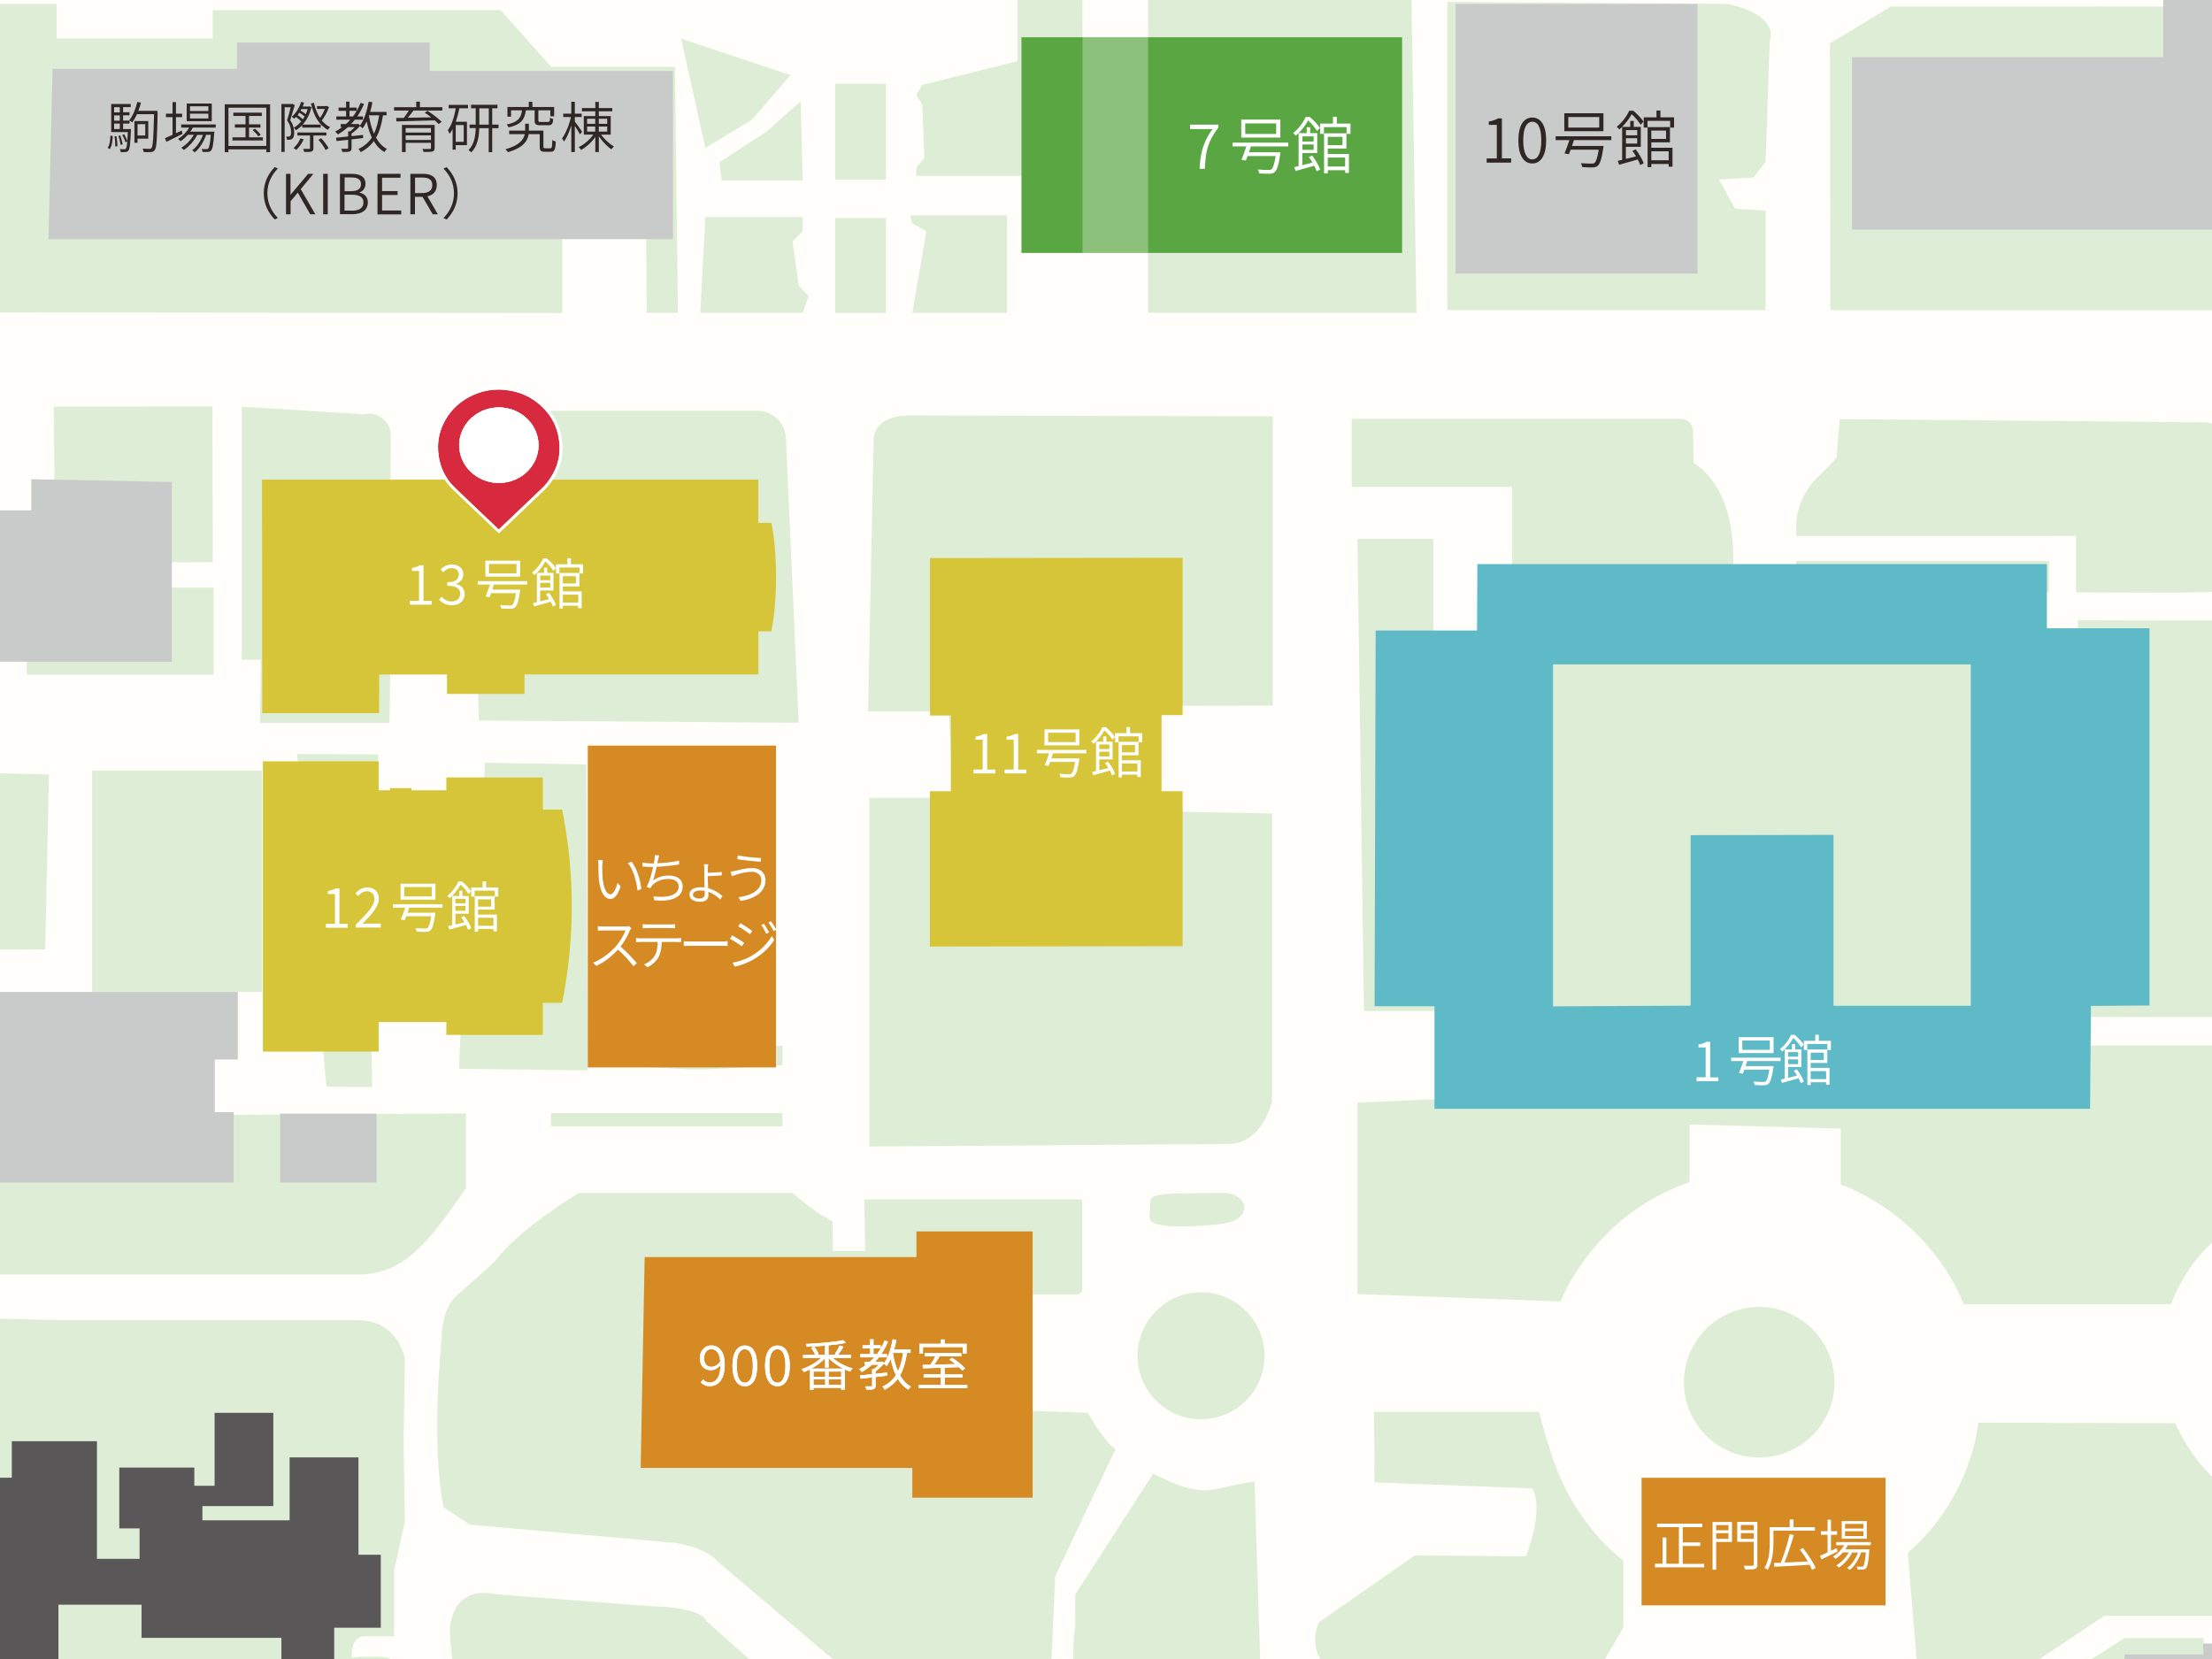 <?xml version="1.0" encoding="UTF-8"?>
<svg id="b" data-name="KF74_屋外平面地図" xmlns="http://www.w3.org/2000/svg" xmlns:xlink="http://www.w3.org/1999/xlink" viewBox="0 0 226.77 170.08">
  <defs>
    <style>
      .ap {
        fill: #2f2725;
      }

      .ap, .aq, .ar, .as, .at, .au, .av, .aw, .ax, .ay, .az, .ba, .bb {
        stroke-width: 0px;
      }

      .aq {
        fill: #d72a3e;
      }

      .ar {
        fill: none;
      }

      .as {
        fill: #c9caca;
      }

      .at {
        fill: #5aa642;
      }

      .au {
        fill: #deedd6;
      }

      .av, .bb {
        fill: #fff;
      }

      .aw {
        fill: #595757;
      }

      .ax {
        fill: #d58a24;
      }

      .ay {
        fill: #d7c539;
      }

      .az {
        fill: #fffefb;
      }

      .ba {
        fill: #5fbac8;
      }

      .bb {
        opacity: .3;
      }

      .bc {
        clip-path: url(#w);
      }
    </style>
    <symbol id="a" data-name="place" viewBox="0 0 12.44 15.02">
      <g>
        <path class="aq" d="m6.22,14.62c-.12-.13-.25-.25-.37-.37-1.32-1.33-2.66-2.64-3.97-3.98-.84-.86-1.34-1.92-1.52-3.11-.23-1.5.06-2.9.89-4.18.62-.96,1.47-1.68,2.51-2.16.96-.44,1.97-.61,3.02-.51,1.43.14,2.66.72,3.66,1.74.76.77,1.29,1.69,1.53,2.74.45,1.98.03,3.76-1.28,5.32-.19.23-.41.44-.63.65-1.26,1.26-2.52,2.52-3.78,3.78-.02.02-.05.05-.08.08ZM2.36,5.98c0,2.16,1.73,3.79,3.71,3.87,2.25.09,4.03-1.73,4.03-3.86,0-2.14-1.73-3.88-3.87-3.88-2.13,0-3.87,1.73-3.87,3.87Z"/>
        <path class="av" d="m6.2.28c.19,0,.39,0,.59.03,1.43.14,2.66.72,3.66,1.74.76.77,1.29,1.69,1.53,2.74.45,1.98.03,3.76-1.28,5.32-.19.23-.41.44-.63.65-1.26,1.26-2.52,2.52-3.78,3.78-.02.02-.05.05-.08.08-.12-.13-.25-.25-.37-.37-1.32-1.33-2.66-2.64-3.97-3.98-.84-.86-1.34-1.92-1.52-3.11-.23-1.5.06-2.9.89-4.18.62-.96,1.47-1.68,2.51-2.16.78-.36,1.59-.54,2.43-.54m.03,9.57c2.17,0,3.87-1.79,3.87-3.86,0-2.14-1.73-3.88-3.87-3.88h0c-2.13,0-3.87,1.74-3.87,3.87,0,2.16,1.73,3.79,3.71,3.87.05,0,.11,0,.16,0m-.03-9.86c-.88,0-1.74.19-2.55.56-1.1.51-1.99,1.27-2.63,2.26C.15,4.16-.16,5.63.08,7.21c.2,1.28.74,2.38,1.6,3.26.91.94,1.84,1.86,2.77,2.78l1.2,1.2.25.25.12.12.19.2.2-.19.09-.08.77-.77,3.01-3.01.13-.13c.17-.17.35-.34.51-.54,1.36-1.62,1.81-3.49,1.34-5.56-.25-1.08-.79-2.05-1.61-2.88C9.6.79,8.31.18,6.81.03c-.21-.02-.41-.03-.62-.03h0Zm.03,9.57s-.1,0-.15,0c-1.92-.08-3.43-1.65-3.44-3.59,0-1.98,1.61-3.59,3.59-3.59,1.98,0,3.59,1.62,3.59,3.6,0,.94-.37,1.83-1.04,2.51-.68.69-1.59,1.07-2.55,1.07h0Z"/>
        <path class="av" d="m2.36,5.98c0-2.14,1.74-3.87,3.87-3.87,2.14,0,3.87,1.75,3.87,3.88,0,2.12-1.78,3.95-4.03,3.86-1.98-.08-3.7-1.71-3.71-3.87Z"/>
      </g>
    </symbol>
    <clipPath id="w">
      <rect class="ar" width="226.77" height="170.08"/>
    </clipPath>
  </defs>
  <g class="bc">
    <g>
      <rect class="az" x="-174.58" y="-303.02" width="841.89" height="595.28"/>
      <path class="au" d="m165.91,208.05l-1.35-.93v-11.64h3.43c-.31-5.82,4.78-5.72,4.78-5.72v-3.53s1.25-.73,1.25-.73v-7.9s-11.74,0-11.74,0v2.49h-26.6s0,11.01,0,11.01h3.43s-.31,7.28-.31,7.28c0,0,.21,2.08,2.29,2.08h19.74v10.7h-6.55s0,6.44,0,6.44h-2.8v-5.72s-39.28,0-39.28,0v10.19h-24.21v-15.49s-14.9,0-14.9,0l.97-3.19h41.29v1.25s1.8,0,1.8,0c0,0,1.66,0,1.66-2.22l.55-18.56s.28-3.6-3.19-3.6l-11.22.55-5.68,1.24v4.99h-5.54v-4.02s-17.6.83-17.6.83c0,0-2.91,1.39-2.91,3.6l-.55,16.49-4.02,8.45-1.25-.56-5.54,5.13s-1.73,1.46-1.32,4.71l-2.7-.07-6.93-8.45v-4.36h13.44s3.6-3.6,3.6-3.6c0,0,.69-.55.69-2.5l-.28-17.18s-1.11-1.8-2.91-1.46h-1.52s-1.59.14-1.59,2.15v5.26h-4.16v-4.78s-12.75,0-12.75,0v4.99h-2.56s-1.46-19.54-1.46-19.54c0,0,0-2.28-2.56-2.28h-2.08s.1.04.1.04l-.8.03s-.21-2.11,1.28-2.18h3.05s0-6.65,0-6.65l1.11-5.16-.14-7.9.14-8.73s-.62-3.88-4.71-3.95H6.53s-24.56-.59-24.56-.59l-1.35-8.11-9.77-.31,4.16,37.2,3.11,26.09,2.31,19.97,7.15,10.22,33.43,29.88,145.75-11.75-.85-29.93Z"/>
      <path class="au" d="m207,171.47l8.73-5.82h12.88s.42-12.54.42-12.54c0,0-3.57-1.78-6.03-7.21l-20.19-.05s-.58,7.53-7.23,13.36c0,0,.72,8.72,1.02,12.26h10.39Z"/>
      <path class="au" d="m236.92,160.45h-4.57s0,8.52,0,8.52h-6.44v-1.04s-8.11,0-8.11,0l-8.11,5.2h-12.89s.41,2.28.41,2.28l-1.87,2.91h-7.07s0,3.74,0,3.74l-1.24.21v4.16s1.04,0,1.04,0v3.32s4.37.62,4.57,4.57l.83,4.16,59.65-2.29s5.41-.83,9.56,4.57l3.33,7.69,39.96,17.64,1.82-13.9-.62-9.98-1.66-16.42,4.12-9.98h-35.09v-11.43s-21.62,0-21.62,0l-.52.52h-6.13v-4.26s-2.08,0-2.08,0l-7.27-.21"/>
      <path class="au" d="m110.23,163.45l8-12.39s2.2,1.2,3.66,1.51c2.57.56,2.86-.14,6.72-.68l.6,18.93-.6,1.29-9.7,3.68-7.65-.27s-1.86-2.72-1.03-8.82v-3.25Z"/>
      <path class="au" d="m103.57,132.71h6.96s.41-.31.41-.31v-9.45s-20.56,0-22.34,0l.1,5.29h-3.32s-.02-3.02-.02-3.02c0,0-1.6-.74-4.11-2.92h-21.92s-6.21,3.71-8.6,7.03l-4.01,3.58s-1.45,1.14-1.45,4.47c0,0-1.14,10.5.21,17.15l2.7,1.77,20.99,1.87s3.22.42,4.47,1.98l16.94,14.34s.52.52,3.43.41l11.54.42s2.22.97,2.22-4.71l.41-9.01s5.51-11.63,6.17-13.02c0,0-1.03-.61-2.84-3.74l-8.45-.28.52-11.85"/>
      <path class="au" d="m87.45,179.61l-15.03-13.42s-.18-1.4-5.86-1.53l-15.83-1.23s-4.21-1.2-4.63,3.65l.85,10.48s-.42,3.05,4.85,3.05l16.77-.42,8.18.7,10.7-1.27Z"/>
      <path class="au" d="m97.79,72.92h-8.8s.57-27.57.57-27.57c0,0-.43-2.9,4.15-2.76l36.77.09v29.66s-12.43.02-12.43.02v10.81s12.36.23,12.36.23v29.49s-1,4.51-4.61,4.38l-36.67.27v-35.75h8.57s-.42-8.87-.42-8.87"/>
      <path class="au" d="m24.78,67.64h1.96l-.09,6.46h13.28l.09-6.8,8.86.07.22,6.49,32.78.24-1.31-29.2c-.07-1.56-1.35-2.79-2.92-2.79h-21.94c-1.7,0-2.99,1.54-2.69,3.22l.1,6.36h-13.11l.06-7.01c.01-1.47-1.36-2.56-2.79-2.21l-12.5-.78v25.96Z"/>
      <polygon class="au" points="33.46 111.41 38.16 111.44 38 104.47 47.29 104.18 47.05 109.57 60.26 109.73 60.11 78.37 49.71 78.2 49.44 84.39 38.67 84.3 38.76 77.34 30.45 77.3 33.46 111.41"/>
      <path class="au" d="m-11.24,101.56v6.65h-2.22s0,4.16,0,4.16h5.54v4.43h-4.99s0,7.48,0,7.48c0,0,2.49,5.27,8.04,6.37h42.12c4.1-.28,6.47-2.89,10.53-8.87v-7.63s-41.93.25-41.93.25l-11.25-3.01-.19-11.38h-7.71v1.54h2.06Z"/>
      <polygon class="au" points="-3.46 64.55 -18.51 64.43 -22.88 64.43 -24.26 66.37 -21.77 100.18 -20.11 101.56 -18.89 101.56 -17.35 101.56 -15.59 101.56 -5.58 101.74 -5.58 97.39 4.63 97.33 5.02 79.4 -3.85 79.2 -3.46 64.55"/>
      <polygon class="au" points="21.78 41.67 5.51 41.68 5.65 54.88 -1.6 54.88 -1.6 41.68 -20.65 41.69 -20.66 57.79 21.81 57.63 21.78 41.67"/>
      <polyline class="au" points="229.58 31.8 187.64 31.8 187.6 4.45 193.83 .68 230.41 .67 229.58 31.8"/>
      <path class="au" d="m181.01,31.8v-10.2s-3.12-.2-3.12-.2l-1.66-3,3.53-.2,1.25-1.6.42-12.4s1.25-2.6-4.37-3.8l-28.68-.2v31.59s32.63,0,32.63,0"/>
      <line class="au" x1="120.17" y1="32.02" x2="145.26" y2="32.21"/>
      <polygon class="au" points="145.22 32.07 144.69 -.63 117.7 -.58 117.7 32.06 145.22 32.07"/>
      <rect class="au" x="85.62" y="8.58" width="5.2" height="9.83"/>
      <polyline class="au" points="72.31 15.17 77.1 12.26 81.04 7.69 69.82 3.95 72.31 15.17"/>
      <line class="au" x1="71.79" y1="32.07" x2="72.31" y2="22.24"/>
      <polyline class="au" points="66.3 32.07 66.26 23.95 57.64 23.87 57.64 32.09 -1.05 32.03 -1.05 .41 5.81 .41 5.81 3.95 21.81 3.95 21.81 1.04 51.32 1.04 56.52 6.86 69.2 6.86 69.5 32.07"/>
      <polyline class="au" points="82.08 10.39 78.55 13.51 73.77 16.62 73.98 18.5 82.29 18.5 82.08 10.39"/>
      <path class="au" d="m188.07,141.7c0,4.26-3.46,7.72-7.72,7.72s-7.72-3.46-7.72-7.72,3.49-7.72,7.72-7.72c4.24,0,7.72,3.49,7.72,7.72"/>
      <path id="x" data-name="掲示板前" class="au" d="m157.8,144.74s.76,3.32,1.95,6.25,3.38,6.4,6.67,9v6.87l-3.07,5.24h-26.29s-3.4-2.45-1.83-5.8l9.81-6.84,11.4.09s1.89-4.64.67-6.96l-16.2-.62-.05-7.23h16.94Z"/>
      <rect class="au" x="85.62" y="22.35" width="5.2" height="9.73"/>
      <path class="au" d="m-151.09,42.36c-3.73,1.64-3.06,4.26-2.77,7.83.23,2.76.79,6.28.85,7.06l3.66,42.55c.25,2.15-3.36,2.75-5.47,3.24h0s4.45,20.57,4.45,20.57h0s3.9,44.24,3.9,44.24c0,0,0,0,0,0l111.85,17.73s0,0,0,0l5.47,33.15h0s8.04,14.28,8.04,14.28h0s14.59,13.2,14.59,13.2c0,0,0,0,0,0l14.41,1.69s0,0,0,0l-23.81-21.36h0s-8.24-12.03-8.24-12.03h0s-8.07-73.93-8.07-73.93l-2.03-15.91h0s-1.99-2.29-1.99-2.29c0,0,0,0,0,0l9-.34s0,0,0,0l-4.97-81.15s0,0,0,0l-110.27,1.32-8.58.13Z"/>
      <path class="au" d="m78.59-75.43l-66.4-.46-7.79-.15s-4.77-.34-5.49,5.62c-.01.1.03,14.61.03,14.61,0,0-.1,2.6,4.99,2.6l-.17,10.51-72.26-.11-7.76.28s-3.32.28-3.32,5.82V13.99s-.83,2.49,6.65,2.77v3.6h-5.27l-1.66,1.11v10.26H-5.88V-1.53s-.24-2.86-3.58-3.94c-.26-.09-.55-.16-.85-.22-4.16-.83-11.64,0-11.64,0v-3.6h-9.98v-3.6h-6.1v-3.33l-19.85-19.12,111.16.11,25.32-.32c1.35-.02,2.44-1.12,2.44-2.47v-34.93c0-1.36-1.09-2.46-2.45-2.47Z"/>
      <rect class="au" x="2.74" y="60.24" width="19.16" height="8.92"/>
      <rect class="au" x="9.45" y="79.01" width="17.4" height="22.68"/>
      <polyline class="au" points="71.79 32.07 72.31 22.24 82.29 22.24 82.29 23.69 81.25 24.73 81.88 29.3 82.91 30.34 82.29 32.07 71.79 32.07"/>
      <path class="au" d="m121.27,122.36s3.85-.11,4.56-.03c2.21.24,2.6,2.78-.6,3.14-2.89.33-7.2.52-7.37-.54-.09-.54.11-1.11.05-1.55-.1-.77.67-.85,1.47-.95.55-.07,1.21-.12,1.88-.07Z"/>
      <circle class="au" cx="123.13" cy="138.99" r="6.51"/>
      <g>
        <path class="au" d="m210.07,54.94h2.76v5.79l10.04.03,7.99-.14v-12.85c.02-.51-.38-.93-.89-.95l-2.51-.07-.08-2.28c-.02-.65-.56-1.17-1.21-1.17l-37.56-.33-.34,3.97c-1.55,1.8-3.78,3.05-4.12,6.57v1.44h25.92Z"/>
        <path class="au" d="m213.12,107.19v-2.93h17.31l-.08-40.65h-7.94l-9.4-.02v5.34s-3.59-.11-3.59-.11v-8.11h.64s0-3.2,0-3.2h-25.92v.86h-6.51s.85-7.77-4-10.92l-.06-3.25c-.01-.7-.59-1.26-1.29-1.26h-33.71v6.97h16.44v14.8h-8.07v-9.47h-7.78s.67,48.4.67,48.4h7.67l-.32,9.05-8.02.36v19.61l20.82.76s3.38-8.88,13.22-12.22v-5.92s15.51.42,15.51.42v5.75s2.26.73,4.9,2.62c2.74,1.96,5.89,5.16,7.72,9.64h21.25s.33-1.05,1.29-2.71c1.11-1.91,3.03-4.23,6.74-6.44l-.19-17.38h-17.3Z"/>
      </g>
      <g>
        <polygon class="au" points="104.8 22.08 111.05 22.08 110.96 -.63 104.32 -.63 104.32 6.27 94.55 8.7 93.93 9.71 94.55 10.73 94.76 16.2 93.93 17.21 93.93 18.03 104.8 18.03 104.8 22.08"/>
        <polygon class="au" points="103.24 32.07 103.24 22.08 93.31 22.08 93.51 22.89 94.97 23.7 93.53 32.07 103.24 32.07"/>
      </g>
      <path class="au" d="m80.22,109.19s-6.52.44-8.69.44-8.47-.44-8.47-.44v-1.98h17.16v1.98Z"/>
      <rect class="au" x="56.48" y="114.12" width="23.74" height="1.35"/>
      <polyline id="y" data-name="11403_アドミニストレーション棟" class="as" points="300.77 177.23 301.91 177.22 301.91 192.18 277.11 192.18 277.11 187.47 274.34 187.47 274.34 191.77 217.67 191.77 217.67 184.15 216.42 184.15 216.28 177.63 217.8 177.63 217.8 169.6 225.9 169.6 225.84 168.49 232.08 168.49 232.08 159.9 236.93 159.9 239.06 159.93 239.06 162.61 252.45 162.95 274.2 162.95 274.2 177.5 276.97 177.5 276.97 175 287.92 175 287.92 177.22 299.07 177.22"/>
      <polygon id="z" data-name="8号" class="as" points="189.87 5.86 189.87 23.53 253.68 23.53 253.68 5.86 228.26 5.86 228.26 -.66 221.77 -1.11 221.77 5.86 189.87 5.86"/>
      <polygon id="aa" data-name="国際" class="as" points="68.99 7.27 44.05 7.27 44.05 4.36 24.3 4.36 24.3 7.06 5.39 7.06 4.97 24.52 68.99 24.52 68.99 7.27"/>
      <polygon id="ab" data-name="14号" class="as" points="-2.89 71.86 -9.82 71.86 -9.82 67.84 17.62 67.84 17.62 49.41 3.21 49.13 3.21 52.32 -3.17 52.32 -3.17 48.72 -17.58 48.72 -17.58 56.2 -15.36 56.2 -15.36 61.05 -17.58 61.05 -17.58 94.03 -2.89 94.03 -2.89 71.86"/>
      <polygon id="ac" data-name="2号" class="as" points="24.38 108.62 24.38 101.69 -10.54 101.69 -10.96 108.62 -8.46 108.62 -8.46 113.75 -10.96 113.75 -10.96 121.23 23.96 121.23 23.96 114.02 22.02 114.02 22.02 108.62 24.38 108.62"/>
      <rect id="ad" data-name="10号館" class="as" x="149.23" y=".41" width="24.79" height="27.64"/>
      <rect id="ae" data-name="変電所" class="as" x="28.72" y="114.17" width="9.89" height="7.06"/>
      <path id="af" data-name="1211_1号館" class="ba" d="m209.84,64.36v-6.53s-58.38,0-58.38,0l-.04,6.81h-10.39l-.11,38.52h6.14v10.51s67.21,0,67.21,0l.09-10.54,6-.05v-38.67h-10.43m-7.89,38.7h-14.07v-17.52l-14.65.03v17.48l-14.11.07v-35.06h42.83v34.99Z"/>
      <rect id="ag" data-name="7号館" class="at" x="104.72" y="3.82" width="39.02" height="22.11"/>
      <rect id="ah" data-name="7号館ピロティ" class="bb" x="110.98" y="3.82" width="6.72" height="22.11"/>
      <polygon id="ai" data-name="1221_11号館" class="ay" points="119.08 81.12 119.08 73.31 121.24 73.31 121.24 57.18 95.34 57.21 95.34 73.35 97.48 73.35 97.48 81.12 95.33 81.12 95.33 97.04 121.24 97 121.24 81.12 119.08 81.12"/>
      <path id="aj" data-name="1222_12号館" class="ay" d="m45.76,81.02v-1.32h9.89v3.3h1.98l.03.15c.21,1.05.38,2.1.52,3.15.58,4.38.58,8.82,0,13.2-.14,1.06-.31,2.11-.52,3.16l-.03.15h-1.98v3.29h-9.89v-1.32h-6.94s0,3.03,0,3.03h-11.87v-29.76h11.87v2.97h1.16v-.22h2.2v.22h3.58Z"/>
      <path id="ak" data-name="1223_13号館" class="ay" d="m38.84,73.11h-11.96s-.02-23.94-.02-23.94h50.88s0,4.43,0,4.43h1.33c.6,2.62.7,7.86,0,11.12h-1.32s0,4.42,0,4.42h-23.98s0,2,0,2h-7.94s-.01-1.99-.01-1.99h-6.94s-.02,3.96-.02,3.96Z"/>
      <polyline id="al" data-name="1271_ファカルティハウス" class="aw" points="39.04 166.87 34.26 166.87 34.26 170.2 28.85 170.2 28.85 167.91 14.51 167.91 14.51 164.51 5.99 164.51 5.99 180.17 -17.29 180.17 -17.29 174.77 -19.16 174.77 -19.16 170.2 -19.99 170.2 -19.99 157.1 -17.08 157.1 -17.08 151.49 1.21 151.49 1.21 147.75 9.94 147.75 9.94 159.81 14.31 159.81 14.31 156.69 12.23 156.69 12.23 150.45 19.92 150.45 19.92 152.32 22 152.32 22 144.84 28.02 144.84 28.02 154.4 20.75 154.4 20.75 155.86 29.69 155.86 29.69 149.41 36.75 149.41 36.75 159.39 39.04 159.39 39.04 166.87"/>
      <rect id="am" data-name="411_正門広場" class="ax" x="168.29" y="151.5" width="25.01" height="13.08"/>
      <polyline id="an" data-name="413_900番教室" class="ax" points="66.09 128.87 93.95 128.87 93.95 126.24 105.86 126.24 105.86 153.54 93.53 153.54 93.53 150.49 65.68 150.49 66.09 128.87"/>
      <rect id="ao" data-name="414_いちょう広場" class="ax" x="60.26" y="76.44" width="19.29" height="32.99"/>
      <g>
        <path class="ap" d="m152.4,16.24h1.05v-3.44h-.82v-.34c.4-.07.7-.18.94-.32h.4v4.1h.95v.43h-2.51v-.43Z"/>
        <path class="ap" d="m155.66,14.39c0-1.52.54-2.34,1.43-2.34s1.42.83,1.42,2.34-.53,2.37-1.42,2.37-1.43-.85-1.43-2.37Zm2.35,0c0-1.35-.37-1.91-.92-1.91s-.93.57-.93,1.91.38,1.95.93,1.95.92-.6.92-1.95Z"/>
        <path class="ap" d="m161.36,14.36c-.06.19-.13.4-.2.6h3.23l-.02.2c-.17,1.13-.33,1.62-.57,1.83-.14.13-.29.16-.52.17-.2.01-.63,0-1.08-.03,0-.11-.06-.29-.14-.4.45.04.92.04,1.08.04.15,0,.24,0,.31-.05.18-.14.31-.54.45-1.37h-2.88c-.06.17-.12.33-.18.46l-.45-.08c.16-.36.35-.9.5-1.37h-1.41v-.39h5.71v.39h-3.83Zm3.02-.91h-4.01v-1.84h4.01v1.84Zm-.43-1.45h-3.17v1.08h3.17v-1.08Z"/>
        <path class="ap" d="m168.19,12.78c-.19-.29-.55-.76-.91-1.07-.27.47-.68,1.07-1.27,1.56-.06-.09-.19-.22-.27-.27.62-.49,1.05-1.14,1.29-1.65h.41c.4.33.84.8,1.05,1.12l-.29.31Zm-.5,2.53c.34.45.69,1.04.82,1.43l-.36.18c-.05-.17-.14-.36-.25-.57-.67.19-1.37.39-1.91.54l-.14-.4c.13-.03.29-.06.45-.1v-3.38h.83v-.61h.36v.61h.72v2.04h-1.53v1.24c.33-.08.68-.17,1.04-.26-.11-.2-.24-.39-.37-.56l.33-.16Zm-1-1.97v.53h1.15v-.53h-1.15Zm1.15,1.38v-.55h-1.15v.55h1.15Zm3.78-2.69v1.05h-.4v-.69h-2.32v.69h-.39v-1.05h1.31v-.7h.4v.7h1.39Zm-2.33,3.12h2.17v1.94h-.39v-.28h-1.78v.33h-.38v-4.11h2.29v1.56h-1.91v.56Zm0-1.76v.85h1.51v-.85h-1.51Zm0,2.12v.92h1.78v-.92h-1.78Z"/>
      </g>
      <g>
        <path class="ap" d="m11.04,15.16c.2-.28.27-.78.28-1.26l.24.05c-.03.49-.08,1.03-.31,1.33l-.22-.12Zm2.38-1.93s0,.1,0,.15c-.06,1.41-.12,1.9-.26,2.07-.08.09-.16.13-.29.14-.11.01-.31.01-.5,0-.01-.09-.04-.22-.08-.31.2.02.38.02.45.02s.11-.01.16-.06c.06-.07.11-.28.15-.74l-.19.08c-.05-.2-.19-.51-.32-.74l.19-.07c.13.22.27.51.32.7.02-.24.04-.54.06-.93h-1.71v-2.88h2v.32h-.78v.53h.66v.31h-.66v.54h.66v.31h-.66v.56h.83Zm-1.72-2.24v.53h.58v-.53h-.58Zm.58.84h-.58v.54h.58v-.54Zm-.58,1.4h.58v-.56h-.58v.56Zm.24.73c.06.33.1.75.1,1.03l-.22.03c.01-.28-.02-.7-.08-1.04l.21-.02Zm.42.88c-.03-.24-.12-.62-.22-.91l.19-.04c.11.29.21.67.24.91l-.21.05Zm3.8-3.29c-.06,2.7-.1,3.57-.29,3.83-.1.15-.22.19-.39.21-.18.02-.47.01-.75,0,0-.1-.05-.26-.11-.36.31.03.6.03.71.03.1,0,.15-.01.2-.09.15-.18.21-1.04.26-3.46h-1.75c-.14.32-.31.61-.48.84-.06-.06-.23-.17-.31-.22.37-.46.66-1.17.83-1.88l.37.08c-.07.28-.16.57-.27.83h1.96v.2Zm-2.06,2.67v.42h-.32v-2.23h1.42v1.81h-1.11Zm0-1.49v1.16h.79v-1.16h-.79Z"/>
        <path class="ap" d="m18.73,13.72c-.58.29-1.2.59-1.67.82l-.15-.37c.22-.09.49-.21.78-.35v-1.81h-.68v-.36h.68v-1.18h.35v1.18h.63v.36h-.63v1.64l.59-.27.08.33Zm1.04-.64c-.07.15-.16.28-.26.42h2.47s0,.1-.02.16c-.08,1.18-.18,1.62-.33,1.78-.08.1-.18.12-.31.14-.12,0-.33,0-.56,0,0-.09-.04-.23-.09-.31.22.02.41.02.49.02.08,0,.14,0,.18-.06.1-.1.19-.47.27-1.41h-.48c-.23.69-.68,1.43-1.17,1.8-.06-.08-.18-.16-.27-.21.47-.32.89-.95,1.12-1.58h-.59c-.3.59-.86,1.22-1.38,1.55-.06-.08-.16-.18-.26-.24.48-.26.99-.79,1.29-1.32h-.61c-.23.26-.49.49-.75.66-.05-.06-.19-.18-.26-.23.45-.28.87-.69,1.14-1.17h-.82v-.32h3.55v.32h-2.35Zm1.94-.66h-2.57v-1.81h2.57v1.81Zm-.35-1.52h-1.88v.48h1.88v-.48Zm0,.75h-1.88v.49h1.88v-.49Z"/>
        <path class="ap" d="m27.69,10.69v4.91h-.39v-.29h-3.88v.29h-.38v-4.91h4.65Zm-.39,4.27v-3.92h-3.88v3.92h3.88Zm-.35-.88v.32h-3.12v-.32h1.34v-1h-1.09v-.33h1.09v-.86h-1.25v-.34h2.92v.34h-1.31v.86h1.17v.33h-1.17v1h1.43Zm-.8-.88c.22.19.47.45.58.63l-.25.15c-.11-.18-.36-.45-.58-.65l.25-.14Z"/>
        <path class="ap" d="m30.21,10.8c-.14.47-.31,1.06-.46,1.52.33.48.41.91.41,1.27,0,.29-.06.54-.19.63-.06.06-.15.09-.25.1-.08.01-.2.01-.31,0,0-.09-.02-.23-.08-.32.1.01.19.01.26,0,.06,0,.11-.02.15-.05.07-.06.1-.23.1-.41,0-.32-.07-.73-.41-1.2.14-.43.28-.95.37-1.34h-.62v4.58h-.33v-4.92h1.08l.05-.02.24.14Zm.78,2.02c-.2.22-.42.39-.65.53-.05-.07-.14-.19-.22-.26.27-.15.54-.37.76-.65-.14-.14-.34-.31-.54-.45-.06.06-.11.12-.17.18-.06-.05-.19-.15-.26-.2.42-.36.77-.92.96-1.52l.31.07c-.05.14-.1.27-.15.4h.62l.06-.02.22.08c-.17.74-.49,1.34-.9,1.79h1.85v.31h-1.9v-.25Zm.15,1.46c-.18.41-.48.82-.76,1.09-.07-.05-.2-.15-.29-.19.29-.25.56-.62.71-.99l.33.09Zm.99-.38v1.29c0,.19-.04.28-.19.34-.14.05-.37.06-.75.05-.02-.09-.07-.23-.12-.32.29,0,.54,0,.61,0,.08,0,.1-.02.1-.08v-1.29h-1.29v-.31h2.97v.31h-1.32Zm-1.09-1.67c.07-.1.13-.19.19-.29-.14-.12-.34-.27-.54-.39-.06.09-.12.18-.18.25.19.13.4.29.53.43Zm-.14-1.05c-.03.06-.06.11-.09.16.19.1.4.24.53.36.08-.16.15-.34.2-.52h-.64Zm2.82-.19c-.16.49-.45,1-.73,1.36.24.29.52.53.85.68-.07.06-.18.19-.23.28-.9-.48-1.46-1.46-1.73-2.7l.3-.07c.13.59.34,1.12.63,1.55.19-.25.37-.61.49-.92h-.8v-.29h.95l.06-.02.22.12Zm-.79,3.18c.29.31.62.74.76,1.03l-.31.18c-.13-.29-.45-.73-.74-1.05l.29-.16Z"/>
        <path class="ap" d="m39.26,11.83c-.14.92-.36,1.68-.71,2.29.29.5.65.91,1.12,1.15-.09.08-.22.22-.27.32-.44-.26-.8-.64-1.08-1.12-.34.47-.78.83-1.34,1.13-.04-.08-.15-.25-.23-.33.6-.28,1.04-.67,1.37-1.17-.23-.48-.4-1.04-.53-1.65-.12.27-.26.5-.41.71-.06-.06-.2-.19-.29-.24-.23.28-.56.57-.85.78v.26l1.18-.13v.32l-1.18.14v.88c0,.2-.05.29-.19.36-.15.05-.39.05-.75.05-.02-.1-.07-.23-.12-.33.29,0,.54,0,.61,0,.07,0,.1-.02.1-.08v-.84c-.44.05-.86.1-1.19.13l-.05-.34c.33-.03.77-.08,1.24-.13v-.52h.19c.17-.12.35-.28.49-.44h-.7c-.32.29-.66.54-1.03.75-.06-.08-.19-.21-.28-.29.26-.14.5-.29.73-.46h-.16v-.31h.53c.16-.14.31-.29.45-.45h-1.43v-.33h1v-.58h-.77v-.33h.77v-.61h.35v.61h.74v.33h-.74v.58h.36c.31-.41.57-.88.78-1.39l.35.1c-.19.47-.43.9-.69,1.29h.58v.33h-.83c-.12.16-.25.31-.39.45h.66l.07-.02.2.15c.43-.59.71-1.5.88-2.43l.38.06c-.06.34-.14.67-.23.99h1.68v.35h-.36Zm-1.44.02c.11.68.28,1.31.52,1.85.25-.52.42-1.14.53-1.88h-1.04v.02Z"/>
        <path class="ap" d="m42.39,11.33c-.18.24-.39.52-.58.74.73-.01,1.56-.03,2.4-.04-.22-.17-.45-.34-.67-.48l.29-.19c.5.32,1.13.8,1.45,1.13l-.31.23c-.1-.11-.24-.24-.39-.38-1.44.04-2.94.09-3.94.11l-.02-.36h.78c.18-.23.37-.52.51-.76h-1.51v-.34h2.27v-.57h.38v.57h2.3v.34h-2.95Zm2.17,3.84c0,.21-.06.31-.22.36-.17.05-.46.05-.91.05-.02-.08-.08-.22-.13-.31.35.01.67.01.77,0,.08,0,.11-.02.11-.1v-.53h-2.59v.95h-.38v-2.78h3.35v2.36Zm-2.97-2.04v.46h2.59v-.46h-2.59Zm2.59,1.22v-.47h-2.59v.47h2.59Z"/>
        <path class="ap" d="m46.01,10.75h1.97v.35h-.89c-.09.48-.22.95-.36,1.38h1.14v2.4h-1.15v.46h-.32v-2.1c-.1.18-.2.34-.31.49-.02-.08-.11-.29-.18-.38.4-.54.66-1.36.82-2.25h-.73v-.35Zm1.53,2.07h-.82v1.72h.82v-1.72Zm3.57.32h-.65v2.46h-.36v-2.46h-.97c-.02.87-.16,1.81-.81,2.48-.06-.06-.2-.17-.29-.22.6-.62.72-1.49.74-2.27h-.63v-.36h.63v-1.67h-.48v-.36h2.71v.36h-.54v1.67h.65v.36Zm-1-.36v-1.67h-.97v1.67h.97Z"/>
        <path class="ap" d="m56.42,15.2c.16,0,.19-.11.2-.85.08.07.25.13.36.16-.04.84-.14,1.05-.52,1.05h-.61c-.4,0-.52-.11-.52-.54v-1.27h-1.13c-.1.67-.54,1.4-2.13,1.85-.05-.08-.16-.21-.25-.3,1.45-.4,1.87-1.01,1.98-1.55h-1.6v-.36h1.64v-.7h.38v.7h1.49v1.63c0,.15.03.18.19.18h.51Zm-2.51-3.89c-.13.95-.49,1.47-1.77,1.75-.03-.09-.12-.23-.2-.3,1.17-.23,1.47-.66,1.58-1.45h-1.13v.65h-.37v-.99h2.19v-.53h.37v.53h2.23v.95h-.39v-.61h-1.23v1.04c0,.14.03.15.24.15h.75c.16,0,.19-.05.21-.43.07.06.23.11.33.14-.05.5-.15.63-.51.63h-.82c-.46,0-.58-.1-.58-.49v-1.04h-.91Z"/>
        <path class="ap" d="m59.46,13.79c-.1-.2-.33-.59-.53-.88v2.68h-.36v-2.74c-.2.65-.47,1.29-.75,1.67-.04-.1-.14-.24-.2-.33.36-.48.74-1.39.91-2.19h-.79v-.35h.83v-1.22h.36v1.22h.7v.35h-.7v.46c.17.21.64.87.74,1.04l-.22.29Zm2.15,0c.34.48.9.98,1.33,1.23-.08.07-.2.2-.27.29-.41-.28-.92-.82-1.28-1.33v1.61h-.36v-1.55c-.37.54-.94,1.05-1.45,1.33-.06-.09-.18-.22-.26-.29.54-.25,1.14-.75,1.5-1.28h-.97v-1.9h1.18v-.49h-1.37v-.33h1.37v-.63h.36v.63h1.38v.33h-1.38v.49h1.22v1.9h-1Zm-1.42-1.1h.83v-.52h-.83v.52Zm0,.8h.83v-.52h-.83v.52Zm1.2-1.32v.52h.86v-.52h-.86Zm.86.8h-.86v.52h.86v-.52Z"/>
        <path class="ap" d="m28.17,17.12l.31.16c-.67.69-1.07,1.53-1.07,2.53s.4,1.84,1.07,2.53l-.31.16c-.69-.71-1.13-1.6-1.13-2.69s.44-1.98,1.13-2.69Z"/>
        <path class="ap" d="m29.31,17.82h.47v2.14h.01l1.8-2.14h.54l-1.3,1.57,1.5,2.58h-.52l-1.28-2.22-.74.88v1.34h-.47v-4.15Z"/>
        <path class="ap" d="m33.13,17.82h.47v4.15h-.47v-4.15Z"/>
        <path class="ap" d="m34.85,17.82h1.2c.84,0,1.42.29,1.42,1.01,0,.41-.22.77-.62.9v.02c.51.1.86.43.86,1,0,.81-.64,1.21-1.57,1.21h-1.29v-4.15Zm1.11,1.78c.75,0,1.05-.27,1.05-.71,0-.51-.35-.7-1.02-.7h-.66v1.41h.63Zm.11,2c.74,0,1.19-.27,1.19-.86,0-.53-.43-.78-1.19-.78h-.75v1.63h.75Z"/>
        <path class="ap" d="m38.7,17.82h2.36v.4h-1.89v1.37h1.59v.4h-1.59v1.59h1.96v.4h-2.43v-4.15Z"/>
        <path class="ap" d="m42.08,17.82h1.27c.84,0,1.43.3,1.43,1.15,0,.65-.38,1.03-.96,1.16l1.07,1.84h-.53l-1.04-1.79h-.78v1.79h-.47v-4.15Zm1.2,1.97c.67,0,1.04-.27,1.04-.82s-.37-.77-1.04-.77h-.73v1.59h.73Z"/>
        <path class="ap" d="m45.78,22.51l-.31-.16c.67-.69,1.07-1.53,1.07-2.53s-.4-1.84-1.07-2.53l.31-.16c.69.71,1.13,1.6,1.13,2.69s-.44,1.98-1.13,2.69Z"/>
      </g>
      <g>
        <path class="av" d="m173.93,110.44h.93v-3.06h-.73v-.3c.36-.06.62-.16.84-.28h.35v3.65h.84v.39h-2.23v-.39Z"/>
        <path class="av" d="m179.13,108.77c-.06.17-.12.36-.18.53h2.87l-.02.18c-.15,1-.29,1.44-.5,1.63-.12.11-.25.14-.46.15-.18.01-.56,0-.96-.03,0-.1-.05-.25-.12-.35.4.04.82.04.96.04.14,0,.21,0,.27-.04.16-.12.28-.48.4-1.22h-2.56c-.06.15-.11.29-.16.41l-.4-.07c.14-.32.31-.8.45-1.22h-1.25v-.35h5.07v.35h-3.41Zm2.69-.81h-3.57v-1.63h3.57v1.63Zm-.38-1.29h-2.82v.96h2.82v-.96Z"/>
        <path class="av" d="m184.65,107.36c-.17-.26-.49-.67-.81-.95-.24.42-.6.95-1.13,1.39-.06-.08-.17-.19-.24-.24.55-.43.94-1.01,1.15-1.47h.36c.35.29.75.71.94,1l-.25.27Zm-.45,2.25c.31.4.61.92.73,1.27l-.32.16c-.05-.15-.12-.32-.22-.5-.6.17-1.22.35-1.7.48l-.12-.35c.12-.02.26-.06.4-.09v-3h.74v-.54h.32v.54h.64v1.81h-1.36v1.11c.29-.07.61-.15.92-.23-.1-.18-.21-.35-.33-.5l.29-.14Zm-.89-1.75v.47h1.03v-.47h-1.03Zm1.03,1.23v-.49h-1.03v.49h1.03Zm3.36-2.39v.94h-.36v-.61h-2.06v.61h-.35v-.94h1.17v-.62h.36v.62h1.24Zm-2.07,2.78h1.93v1.72h-.35v-.25h-1.58v.29h-.34v-3.65h2.04v1.38h-1.7v.5Zm0-1.56v.75h1.34v-.75h-1.34Zm0,1.89v.82h1.58v-.82h-1.58Z"/>
      </g>
      <g>
        <path class="av" d="m124.3,13.23h-2.29v-.45h2.89v.31c-1.08,1.39-1.31,2.45-1.38,4.22h-.54c.08-1.74.43-2.84,1.33-4.09Z"/>
        <path class="av" d="m128.24,15.01c-.06.19-.13.4-.2.6h3.23l-.02.2c-.17,1.13-.33,1.62-.57,1.83-.14.13-.29.16-.52.17-.2.01-.63,0-1.08-.03,0-.11-.06-.29-.14-.4.45.04.92.04,1.08.04.15,0,.24,0,.31-.05.18-.14.31-.54.45-1.37h-2.88c-.06.17-.12.33-.18.46l-.45-.08c.16-.36.35-.9.5-1.37h-1.41v-.39h5.71v.39h-3.83Zm3.02-.91h-4.01v-1.84h4.01v1.84Zm-.43-1.45h-3.17v1.08h3.17v-1.08Z"/>
        <path class="av" d="m135.02,13.42c-.19-.29-.55-.76-.91-1.07-.27.47-.68,1.07-1.27,1.56-.06-.09-.19-.22-.27-.27.62-.49,1.05-1.14,1.29-1.65h.41c.4.33.84.8,1.05,1.12l-.29.31Zm-.5,2.53c.34.45.69,1.04.82,1.43l-.36.18c-.05-.17-.14-.36-.25-.57-.67.19-1.37.39-1.91.54l-.14-.4c.13-.03.29-.06.45-.1v-3.38h.83v-.61h.36v.61h.72v2.04h-1.53v1.24c.33-.08.68-.17,1.04-.26-.11-.2-.24-.39-.37-.56l.33-.16Zm-1-1.97v.53h1.15v-.53h-1.15Zm1.15,1.38v-.55h-1.15v.55h1.15Zm3.78-2.69v1.05h-.4v-.69h-2.32v.69h-.39v-1.05h1.31v-.7h.4v.7h1.39Zm-2.33,3.12h2.17v1.94h-.39v-.28h-1.78v.33h-.38v-4.11h2.29v1.56h-1.91v.56Zm0-1.76v.85h1.51v-.85h-1.51Zm0,2.12v.92h1.78v-.92h-1.78Z"/>
      </g>
      <g>
        <path class="av" d="m99.81,78.89h.93v-3.06h-.73v-.3c.36-.06.62-.16.84-.28h.35v3.65h.84v.39h-2.23v-.39Z"/>
        <path class="av" d="m102.99,78.89h.93v-3.06h-.73v-.3c.36-.06.62-.16.84-.28h.35v3.65h.84v.39h-2.23v-.39Z"/>
        <path class="av" d="m107.96,77.22c-.06.17-.12.36-.18.53h2.87l-.02.18c-.15,1-.29,1.44-.5,1.63-.12.11-.25.14-.46.15-.18.01-.56,0-.96-.03,0-.1-.05-.25-.12-.35.4.04.82.04.96.04.14,0,.21,0,.27-.04.16-.12.28-.48.4-1.22h-2.56c-.06.15-.11.29-.16.41l-.4-.07c.14-.32.31-.8.45-1.22h-1.25v-.35h5.07v.35h-3.41Zm2.69-.81h-3.57v-1.63h3.57v1.63Zm-.38-1.29h-2.82v.96h2.82v-.96Z"/>
        <path class="av" d="m114.04,75.82c-.17-.26-.49-.67-.81-.95-.24.42-.6.95-1.13,1.39-.06-.08-.17-.19-.24-.24.55-.43.94-1.01,1.15-1.47h.36c.35.29.75.71.94,1l-.25.27Zm-.45,2.25c.31.4.61.92.73,1.27l-.32.16c-.05-.15-.12-.32-.22-.5-.6.17-1.22.35-1.7.48l-.12-.35c.12-.02.26-.06.4-.09v-3h.74v-.54h.32v.54h.64v1.81h-1.36v1.11c.29-.07.61-.15.92-.23-.1-.18-.21-.35-.33-.5l.29-.14Zm-.89-1.75v.47h1.03v-.47h-1.03Zm1.03,1.23v-.49h-1.03v.49h1.03Zm3.36-2.39v.94h-.36v-.61h-2.06v.61h-.35v-.94h1.17v-.62h.36v.62h1.24Zm-2.07,2.78h1.93v1.72h-.35v-.25h-1.58v.29h-.34v-3.65h2.04v1.38h-1.7v.5Zm0-1.56v.75h1.34v-.75h-1.34Zm0,1.89v.82h1.58v-.82h-1.58Z"/>
      </g>
      <g>
        <path class="av" d="m33.41,94.71h.93v-3.06h-.73v-.3c.36-.06.62-.16.84-.28h.35v3.65h.84v.39h-2.23v-.39Z"/>
        <path class="av" d="m36.46,94.82c1.24-1.24,1.92-1.97,1.92-2.64,0-.47-.25-.81-.79-.81-.35,0-.65.21-.88.49l-.27-.27c.33-.36.69-.61,1.21-.61.74,0,1.19.46,1.19,1.17,0,.77-.7,1.53-1.69,2.57.22-.02.47-.03.68-.03h1.21v.4h-2.57v-.28Z"/>
        <path class="av" d="m41.95,93.04c-.06.17-.12.36-.18.53h2.87l-.02.18c-.15,1-.29,1.44-.5,1.63-.12.11-.25.14-.46.15-.18.01-.56,0-.96-.03,0-.1-.05-.25-.12-.35.4.04.82.04.96.04.14,0,.21,0,.27-.04.16-.12.28-.48.4-1.22h-2.56c-.06.15-.11.29-.16.41l-.4-.07c.14-.32.31-.8.45-1.22h-1.25v-.35h5.07v.35h-3.41Zm2.69-.81h-3.57v-1.63h3.57v1.63Zm-.38-1.29h-2.82v.96h2.82v-.96Z"/>
        <path class="av" d="m48.03,91.64c-.17-.26-.49-.67-.81-.95-.24.42-.6.95-1.13,1.39-.06-.08-.17-.19-.24-.24.55-.43.94-1.01,1.15-1.47h.36c.35.29.75.71.94,1l-.25.27Zm-.45,2.25c.31.4.61.92.73,1.27l-.32.16c-.05-.15-.12-.32-.22-.5-.6.17-1.22.35-1.7.48l-.12-.35c.12-.02.26-.06.4-.09v-3h.74v-.54h.32v.54h.64v1.81h-1.36v1.11c.29-.07.61-.15.92-.23-.1-.18-.21-.35-.33-.5l.29-.14Zm-.89-1.75v.47h1.03v-.47h-1.03Zm1.03,1.23v-.49h-1.03v.49h1.03Zm3.36-2.39v.94h-.36v-.61h-2.06v.61h-.35v-.94h1.17v-.62h.36v.62h1.24Zm-2.07,2.78h1.93v1.72h-.35v-.25h-1.58v.29h-.34v-3.65h2.04v1.38h-1.7v.5Zm0-1.56v.75h1.34v-.75h-1.34Zm0,1.89v.82h1.58v-.82h-1.58Z"/>
      </g>
      <g>
        <path class="av" d="m42.03,61.59h.93v-3.06h-.73v-.3c.36-.06.62-.16.84-.28h.35v3.65h.84v.39h-2.23v-.39Z"/>
        <path class="av" d="m45.02,61.48l.24-.3c.24.25.56.48,1.05.48s.87-.31.87-.78c0-.5-.35-.83-1.32-.83v-.36c.87,0,1.17-.35,1.17-.78,0-.41-.28-.67-.73-.67-.34,0-.64.18-.87.42l-.26-.29c.31-.29.67-.5,1.15-.5.68,0,1.18.37,1.18,1.01,0,.49-.31.81-.74.96v.03c.49.11.88.47.88,1.03,0,.71-.58,1.15-1.3,1.15-.65,0-1.05-.28-1.31-.57Z"/>
        <path class="av" d="m50.64,59.92c-.06.17-.12.36-.18.53h2.87l-.02.18c-.15,1-.29,1.44-.5,1.63-.12.11-.25.14-.46.15-.18.01-.56,0-.96-.03,0-.1-.05-.25-.12-.35.4.04.82.04.96.04.14,0,.21,0,.27-.04.16-.12.28-.48.4-1.22h-2.56c-.06.15-.11.29-.16.41l-.4-.07c.14-.32.31-.8.45-1.22h-1.25v-.35h5.07v.35h-3.41Zm2.69-.81h-3.57v-1.63h3.57v1.63Zm-.38-1.29h-2.82v.96h2.82v-.96Z"/>
        <path class="av" d="m56.72,58.51c-.17-.26-.49-.67-.81-.95-.24.42-.6.95-1.13,1.39-.06-.08-.17-.19-.24-.24.55-.43.94-1.01,1.15-1.47h.36c.35.29.75.71.94,1l-.25.27Zm-.45,2.25c.31.4.61.92.73,1.27l-.32.16c-.05-.15-.12-.32-.22-.5-.6.17-1.22.35-1.7.48l-.12-.35c.12-.02.26-.06.4-.09v-3h.74v-.54h.32v.54h.64v1.81h-1.36v1.11c.29-.07.61-.15.92-.23-.1-.18-.21-.35-.33-.5l.29-.14Zm-.89-1.75v.47h1.03v-.47h-1.03Zm1.03,1.23v-.49h-1.03v.49h1.03Zm3.36-2.39v.94h-.36v-.61h-2.06v.61h-.35v-.94h1.17v-.62h.36v.62h1.24Zm-2.07,2.78h1.93v1.72h-.35v-.25h-1.58v.29h-.34v-3.65h2.04v1.38h-1.7v.5Zm0-1.56v.75h1.34v-.75h-1.34Zm0,1.89v.82h1.58v-.82h-1.58Z"/>
      </g>
      <g>
        <path class="av" d="m71.83,141.71l.26-.29c.16.2.41.32.66.32.58,0,1.09-.45,1.11-1.8-.26.33-.63.53-.96.53-.7,0-1.15-.42-1.15-1.25,0-.77.53-1.29,1.17-1.29.8,0,1.38.66,1.38,1.93,0,1.64-.73,2.25-1.53,2.25-.42,0-.73-.18-.94-.41Zm1.13-1.59c.27,0,.61-.16.88-.56-.07-.8-.39-1.25-.93-1.25-.41,0-.73.37-.73.92s.25.9.77.9Z"/>
        <path class="av" d="m75.09,140.02c0-1.35.48-2.08,1.28-2.08s1.26.74,1.26,2.08-.47,2.1-1.26,2.1-1.28-.75-1.28-2.1Zm2.09,0c0-1.2-.33-1.7-.82-1.7s-.83.5-.83,1.7.33,1.73.83,1.73.82-.53.82-1.73Z"/>
        <path class="av" d="m78.43,140.02c0-1.35.48-2.08,1.28-2.08s1.26.74,1.26,2.08-.47,2.1-1.26,2.1-1.28-.75-1.28-2.1Zm2.09,0c0-1.2-.33-1.7-.82-1.7s-.83.5-.83,1.7.33,1.73.83,1.73.82-.53.82-1.73Z"/>
        <path class="av" d="m85.36,139.21c.52.46,1.33.88,2.05,1.08-.09.08-.2.22-.26.32-.18-.06-.36-.13-.54-.21v2.06h-.37v-.18h-2.84v.2h-.36v-2.09c-.21.11-.42.2-.62.27-.06-.08-.16-.22-.25-.29.69-.22,1.49-.67,2-1.15h-1.85v-.32h1.25c-.08-.21-.25-.51-.42-.73l.32-.12c.19.23.38.55.45.77l-.21.08h.87v-.94c-.63.06-1.28.09-1.88.11-.01-.08-.05-.22-.08-.29,1.34-.06,2.97-.2,3.84-.39l.25.28c-.48.11-1.11.19-1.77.25v.97h.8l-.16-.06c.16-.24.38-.62.49-.89l.4.12c-.16.28-.37.61-.54.83h1.31v.32h-1.9Zm1.09,1.1c-.56-.28-1.11-.66-1.5-1.07v.96h-.37v-.94c-.37.39-.89.77-1.41,1.05h3.28Zm-1.85.3h-1.2v.53h1.2v-.53Zm-1.2,1.36h1.2v-.56h-1.2v.56Zm2.84-1.36h-1.29v.53h1.29v-.53Zm0,1.36v-.56h-1.29v.56h1.29Z"/>
        <path class="av" d="m92.98,138.71c-.14.92-.36,1.68-.71,2.29.29.5.65.91,1.12,1.15-.09.08-.22.22-.27.32-.44-.26-.8-.64-1.08-1.12-.34.47-.78.83-1.34,1.13-.04-.08-.15-.25-.23-.33.6-.28,1.04-.67,1.37-1.17-.23-.48-.4-1.04-.53-1.65-.12.27-.26.5-.41.71-.06-.06-.2-.19-.29-.24-.23.28-.56.57-.85.78v.26l1.18-.13v.32l-1.18.14v.88c0,.2-.05.29-.19.36-.15.05-.39.05-.75.05-.02-.1-.07-.23-.12-.33.29,0,.54,0,.61,0,.07,0,.1-.02.1-.08v-.84c-.44.05-.86.1-1.19.13l-.05-.34c.33-.03.77-.08,1.24-.13v-.52h.19c.17-.12.35-.28.49-.44h-.7c-.32.29-.66.54-1.03.75-.06-.08-.19-.21-.28-.29.26-.14.5-.29.73-.46h-.16v-.31h.53c.16-.14.31-.29.45-.45h-1.43v-.33h1v-.58h-.77v-.33h.77v-.61h.35v.61h.74v.33h-.74v.58h.36c.31-.41.57-.88.78-1.39l.35.1c-.19.47-.43.9-.69,1.29h.58v.33h-.83c-.12.16-.25.31-.39.45h.66l.07-.02.2.15c.43-.59.71-1.5.88-2.43l.38.06c-.06.34-.14.67-.23.99h1.68v.35h-.36Zm-1.44.02c.11.68.28,1.31.52,1.85.25-.52.42-1.14.53-1.88h-1.04v.02Z"/>
        <path class="av" d="m99.16,141.98v.34h-4.99v-.34h2.28v-.76h-1.76v-.33h1.76v-.67c-.7.02-1.34.04-1.84.06l-.02-.35.79-.02c.18-.26.37-.59.51-.87h-1.08v-.33h3.74v.33h-2.21c-.17.28-.37.6-.56.86.66-.02,1.42-.03,2.17-.06-.2-.16-.42-.32-.62-.45l.27-.19c.49.3,1.07.76,1.34,1.09l-.29.22c-.08-.1-.2-.23-.35-.35-.49.02-.98.03-1.46.05v.69h1.83v.33h-1.83v.76h2.33Zm-4.55-3.21h-.36v-1.01h2.21v-.44h.38v.44h2.25v1.01h-.37v-.67h-4.1v.67Z"/>
      </g>
      <g>
        <path class="av" d="m174.71,160.31v.37h-5.05v-.37h.78v-2.69h.39v2.69h1.29v-3.75h-2.24v-.36h4.64v.36h-2.01v1.56h1.8v.37h-1.8v1.83h2.19Z"/>
        <path class="av" d="m177.56,158.08h-1.62v2.84h-.37v-4.89h1.99v2.05Zm-1.62-1.73v.53h1.26v-.53h-1.26Zm1.26,1.41v-.58h-1.26v.58h1.26Zm2.97,2.62c0,.27-.07.39-.25.46-.19.06-.52.06-1.02.06-.02-.1-.08-.28-.14-.39.39.02.77.01.88.01.11,0,.15-.04.15-.15v-2.3h-1.69v-2.05h2.06v4.35Zm-1.7-4.04v.53h1.33v-.53h-1.33Zm1.33,1.42v-.59h-1.33v.59h1.33Z"/>
        <path class="av" d="m181.81,156.91v1.16c0,.84-.08,2.05-.6,2.87-.06-.07-.23-.18-.32-.21.5-.78.54-1.87.54-2.66v-1.51h2.05v-.79h.39v.79h2.19v.36h-4.25Zm3.96,4.04c-.06-.15-.14-.33-.24-.53-1.32.08-2.7.16-3.62.2l-.04-.39c.2,0,.44-.02.69-.02.33-.79.71-2.03.92-2.93l.41.1c-.25.9-.62,2.03-.95,2.81.73-.03,1.57-.07,2.4-.11-.24-.41-.54-.86-.83-1.22l.33-.16c.51.64,1.07,1.5,1.3,2.05l-.37.18Z"/>
        <path class="av" d="m188.4,159.05c-.58.29-1.2.59-1.67.82l-.15-.37c.22-.09.49-.21.78-.35v-1.81h-.68v-.36h.68v-1.18h.35v1.18h.63v.36h-.63v1.64l.59-.27.08.33Zm1.04-.64c-.07.15-.16.28-.26.42h2.47s0,.1-.02.16c-.08,1.18-.18,1.62-.33,1.78-.08.1-.18.12-.31.14-.12,0-.33,0-.56,0,0-.09-.04-.23-.09-.31.22.02.41.02.49.02.08,0,.14,0,.18-.06.1-.1.19-.47.27-1.41h-.48c-.23.69-.68,1.43-1.17,1.8-.06-.08-.18-.16-.27-.21.47-.32.89-.95,1.12-1.58h-.59c-.3.59-.86,1.22-1.38,1.55-.06-.08-.16-.18-.26-.24.48-.26.99-.79,1.29-1.32h-.61c-.23.26-.49.49-.75.66-.05-.06-.19-.18-.26-.23.45-.28.87-.69,1.14-1.17h-.82v-.32h3.55v.32h-2.35Zm1.94-.66h-2.57v-1.81h2.57v1.81Zm-.35-1.52h-1.88v.48h1.88v-.48Zm0,.75h-1.88v.49h1.88v-.49Z"/>
      </g>
      <g>
        <path class="av" d="m71.83,141.71l.26-.29c.16.2.41.32.66.32.58,0,1.09-.45,1.11-1.8-.26.33-.63.53-.96.53-.7,0-1.15-.42-1.15-1.25,0-.77.53-1.29,1.17-1.29.8,0,1.38.66,1.38,1.93,0,1.64-.73,2.25-1.53,2.25-.42,0-.73-.18-.94-.41Zm1.13-1.59c.27,0,.61-.16.88-.56-.07-.8-.39-1.25-.93-1.25-.41,0-.73.37-.73.92s.25.9.77.9Z"/>
        <path class="av" d="m75.09,140.02c0-1.35.48-2.08,1.28-2.08s1.26.74,1.26,2.08-.47,2.1-1.26,2.1-1.28-.75-1.28-2.1Zm2.09,0c0-1.2-.33-1.7-.82-1.7s-.83.5-.83,1.7.33,1.73.83,1.73.82-.53.82-1.73Z"/>
        <path class="av" d="m78.43,140.02c0-1.35.48-2.08,1.28-2.08s1.26.74,1.26,2.08-.47,2.1-1.26,2.1-1.28-.75-1.28-2.1Zm2.09,0c0-1.2-.33-1.7-.82-1.7s-.83.5-.83,1.7.33,1.73.83,1.73.82-.53.82-1.73Z"/>
        <path class="av" d="m85.36,139.21c.52.46,1.33.88,2.05,1.08-.09.08-.2.22-.26.32-.18-.06-.36-.13-.54-.21v2.06h-.37v-.18h-2.84v.2h-.36v-2.09c-.21.11-.42.2-.62.27-.06-.08-.16-.22-.25-.29.69-.22,1.49-.67,2-1.15h-1.85v-.32h1.25c-.08-.21-.25-.51-.42-.73l.32-.12c.19.23.38.55.45.77l-.21.08h.87v-.94c-.63.06-1.28.09-1.88.11-.01-.08-.05-.22-.08-.29,1.34-.06,2.97-.2,3.84-.39l.25.28c-.48.11-1.11.19-1.77.25v.97h.8l-.16-.06c.16-.24.38-.62.49-.89l.4.12c-.16.28-.37.61-.54.83h1.31v.32h-1.9Zm1.09,1.1c-.56-.28-1.11-.66-1.5-1.07v.96h-.37v-.94c-.37.39-.89.77-1.41,1.05h3.28Zm-1.85.3h-1.2v.53h1.2v-.53Zm-1.2,1.36h1.2v-.56h-1.2v.56Zm2.84-1.36h-1.29v.53h1.29v-.53Zm0,1.36v-.56h-1.29v.56h1.29Z"/>
        <path class="av" d="m92.98,138.71c-.14.92-.36,1.68-.71,2.29.29.5.65.91,1.12,1.15-.09.08-.22.22-.27.32-.44-.26-.8-.64-1.08-1.12-.34.47-.78.83-1.34,1.13-.04-.08-.15-.25-.23-.33.6-.28,1.04-.67,1.37-1.17-.23-.48-.4-1.04-.53-1.65-.12.27-.26.5-.41.71-.06-.06-.2-.19-.29-.24-.23.28-.56.57-.85.78v.26l1.18-.13v.32l-1.18.14v.88c0,.2-.05.29-.19.36-.15.05-.39.05-.75.05-.02-.1-.07-.23-.12-.33.29,0,.54,0,.61,0,.07,0,.1-.02.1-.08v-.84c-.44.05-.86.1-1.19.13l-.05-.34c.33-.03.77-.08,1.24-.13v-.52h.19c.17-.12.35-.28.49-.44h-.7c-.32.29-.66.54-1.03.75-.06-.08-.19-.21-.28-.29.26-.14.5-.29.73-.46h-.16v-.31h.53c.16-.14.31-.29.45-.45h-1.43v-.33h1v-.58h-.77v-.33h.77v-.61h.35v.61h.74v.33h-.74v.58h.36c.31-.41.57-.88.78-1.39l.35.1c-.19.47-.43.9-.69,1.29h.58v.33h-.83c-.12.16-.25.31-.39.45h.66l.07-.02.2.15c.43-.59.71-1.5.88-2.43l.38.06c-.06.34-.14.67-.23.99h1.68v.35h-.36Zm-1.44.02c.11.68.28,1.31.52,1.85.25-.52.42-1.14.53-1.88h-1.04v.02Z"/>
        <path class="av" d="m99.16,141.98v.34h-4.99v-.34h2.28v-.76h-1.76v-.33h1.76v-.67c-.7.02-1.34.04-1.84.06l-.02-.35.79-.02c.18-.26.37-.59.51-.87h-1.08v-.33h3.74v.33h-2.21c-.17.28-.37.6-.56.86.66-.02,1.42-.03,2.17-.06-.2-.16-.42-.32-.62-.45l.27-.19c.49.3,1.07.76,1.34,1.09l-.29.22c-.08-.1-.2-.23-.35-.35-.49.02-.98.03-1.46.05v.69h1.83v.33h-1.83v.76h2.33Zm-4.55-3.21h-.36v-1.01h2.21v-.44h.38v.44h2.25v1.01h-.37v-.67h-4.1v.67Z"/>
      </g>
      <g>
        <path class="av" d="m61.74,88.7c0,.35,0,.89.04,1.37.1.97.39,1.61.81,1.61.29,0,.57-.57.72-1.16l.32.35c-.33.96-.67,1.29-1.05,1.29-.52,0-1.03-.53-1.18-1.99-.05-.49-.06-1.18-.06-1.51,0-.12,0-.37-.03-.49h.49c-.02.14-.04.39-.05.54Zm4.01,2.44l-.4.16c-.1-1.04-.45-2.17-.98-2.82l.39-.14c.5.66.9,1.83.99,2.8Z"/>
        <path class="av" d="m67.46,88.14c-.02.1-.04.22-.07.36.69-.03,1.54-.11,2.23-.27v.39c-.67.12-1.58.21-2.3.24-.11.5-.25,1.07-.37,1.41.5-.36,1.02-.51,1.63-.51.9,0,1.41.45,1.41,1.11,0,1.17-1.21,1.6-2.91,1.42l-.1-.4c1.32.18,2.6-.06,2.6-1.01,0-.44-.36-.77-1.04-.77s-1.31.23-1.69.68c-.07.08-.12.16-.18.27l-.37-.14c.29-.57.52-1.39.66-2.04h-.05c-.37,0-.73-.02-1.05-.05v-.4c.28.05.71.09,1.05.09h.12c.03-.16.06-.29.07-.4.02-.17.03-.3.02-.45l.45.02c-.04.15-.07.32-.1.46Z"/>
        <path class="av" d="m72.56,89.05v.43c.38-.01,1.03-.05,1.43-.09v.35c-.4.04-1.05.07-1.43.08v.18c0,.27.02.69.04,1.06.62.16,1.13.5,1.46.8l-.22.36c-.3-.31-.73-.62-1.22-.8,0,.14.01.26.01.35,0,.36-.23.68-.83.68-.66,0-1.12-.25-1.12-.74s.43-.75,1.2-.75c.12,0,.24,0,.35.02-.02-.35-.03-.73-.03-1.01v-.92c0-.16-.02-.37-.03-.45h.44c-.02.08-.04.3-.04.44Zm-.8,3.06c.32,0,.49-.18.49-.45,0-.09,0-.2,0-.33-.14-.03-.27-.04-.41-.04-.47,0-.8.15-.8.43,0,.23.27.4.73.4Z"/>
        <path class="av" d="m77.05,89.38c-.66,0-1.21.19-1.55.28-.18.06-.33.11-.47.17l-.13-.47c.15-.02.33-.05.5-.09.4-.09,1.04-.28,1.69-.28.79,0,1.38.44,1.38,1.24,0,1.23-1.1,1.91-2.54,2.13l-.23-.38c1.37-.18,2.35-.73,2.35-1.77,0-.49-.4-.84-1-.84Zm.98-1.42l-.06.39c-.62-.05-1.75-.16-2.39-.27l.06-.39c.62.14,1.84.26,2.39.27Z"/>
        <path class="av" d="m64.58,95.36c-.19.49-.56,1.18-.96,1.68.6.52,1.29,1.25,1.67,1.7l-.35.31c-.38-.5-1-1.18-1.58-1.7-.61.66-1.37,1.28-2.23,1.67l-.32-.33c.91-.36,1.75-1.03,2.34-1.69.39-.44.81-1.13.96-1.61h-2.26c-.2,0-.5.02-.56.02v-.46c.06.01.38.03.56.03h2.22c.17,0,.31-.02.4-.04l.25.2s-.1.16-.13.23Z"/>
        <path class="av" d="m65.69,96.19h3.71c.12,0,.29-.01.43-.03v.42c-.12,0-.29-.01-.43-.01h-1.56c-.02.62-.11,1.14-.34,1.57-.2.37-.63.78-1.11,1.02l-.37-.28c.45-.19.86-.51,1.08-.88.26-.4.31-.89.32-1.43h-1.72c-.18,0-.33,0-.49.02v-.42c.15.02.31.03.49.03Zm.69-1.42h2.3c.15,0,.36,0,.52-.03v.42c-.16-.01-.36-.02-.52-.02h-2.29c-.19,0-.36.01-.5.02v-.42c.16.02.32.03.5.03Z"/>
        <path class="av" d="m70.87,96.52h3.12c.29,0,.48-.02.6-.03v.49c-.11,0-.34-.02-.6-.02h-3.12c-.31,0-.6.01-.77.02v-.49c.16.02.44.03.77.03Z"/>
        <path class="av" d="m76.29,96.66l-.23.35c-.28-.2-.9-.6-1.23-.77l.23-.35c.32.18,1,.59,1.23.76Zm.7,1.37c.94-.54,1.68-1.28,2.14-2.07l.24.41c-.48.76-1.26,1.5-2.17,2.02-.57.33-1.35.6-1.88.71l-.23-.41c.62-.11,1.33-.33,1.89-.66Zm.14-2.6l-.24.34c-.27-.2-.88-.62-1.21-.8l.22-.33c.33.18.99.62,1.22.8Zm1.72.16l-.29.14c-.14-.29-.33-.65-.52-.9l.28-.12c.14.2.4.62.53.88Zm.75-.28l-.29.14c-.15-.29-.35-.63-.54-.88l.28-.12c.15.19.41.61.54.87Z"/>
      </g>
      <use width="12.44" height="15.02" transform="translate(44.61 39.66) scale(1.05 1)" xlink:href="#a"/>
    </g>
  </g>
</svg>